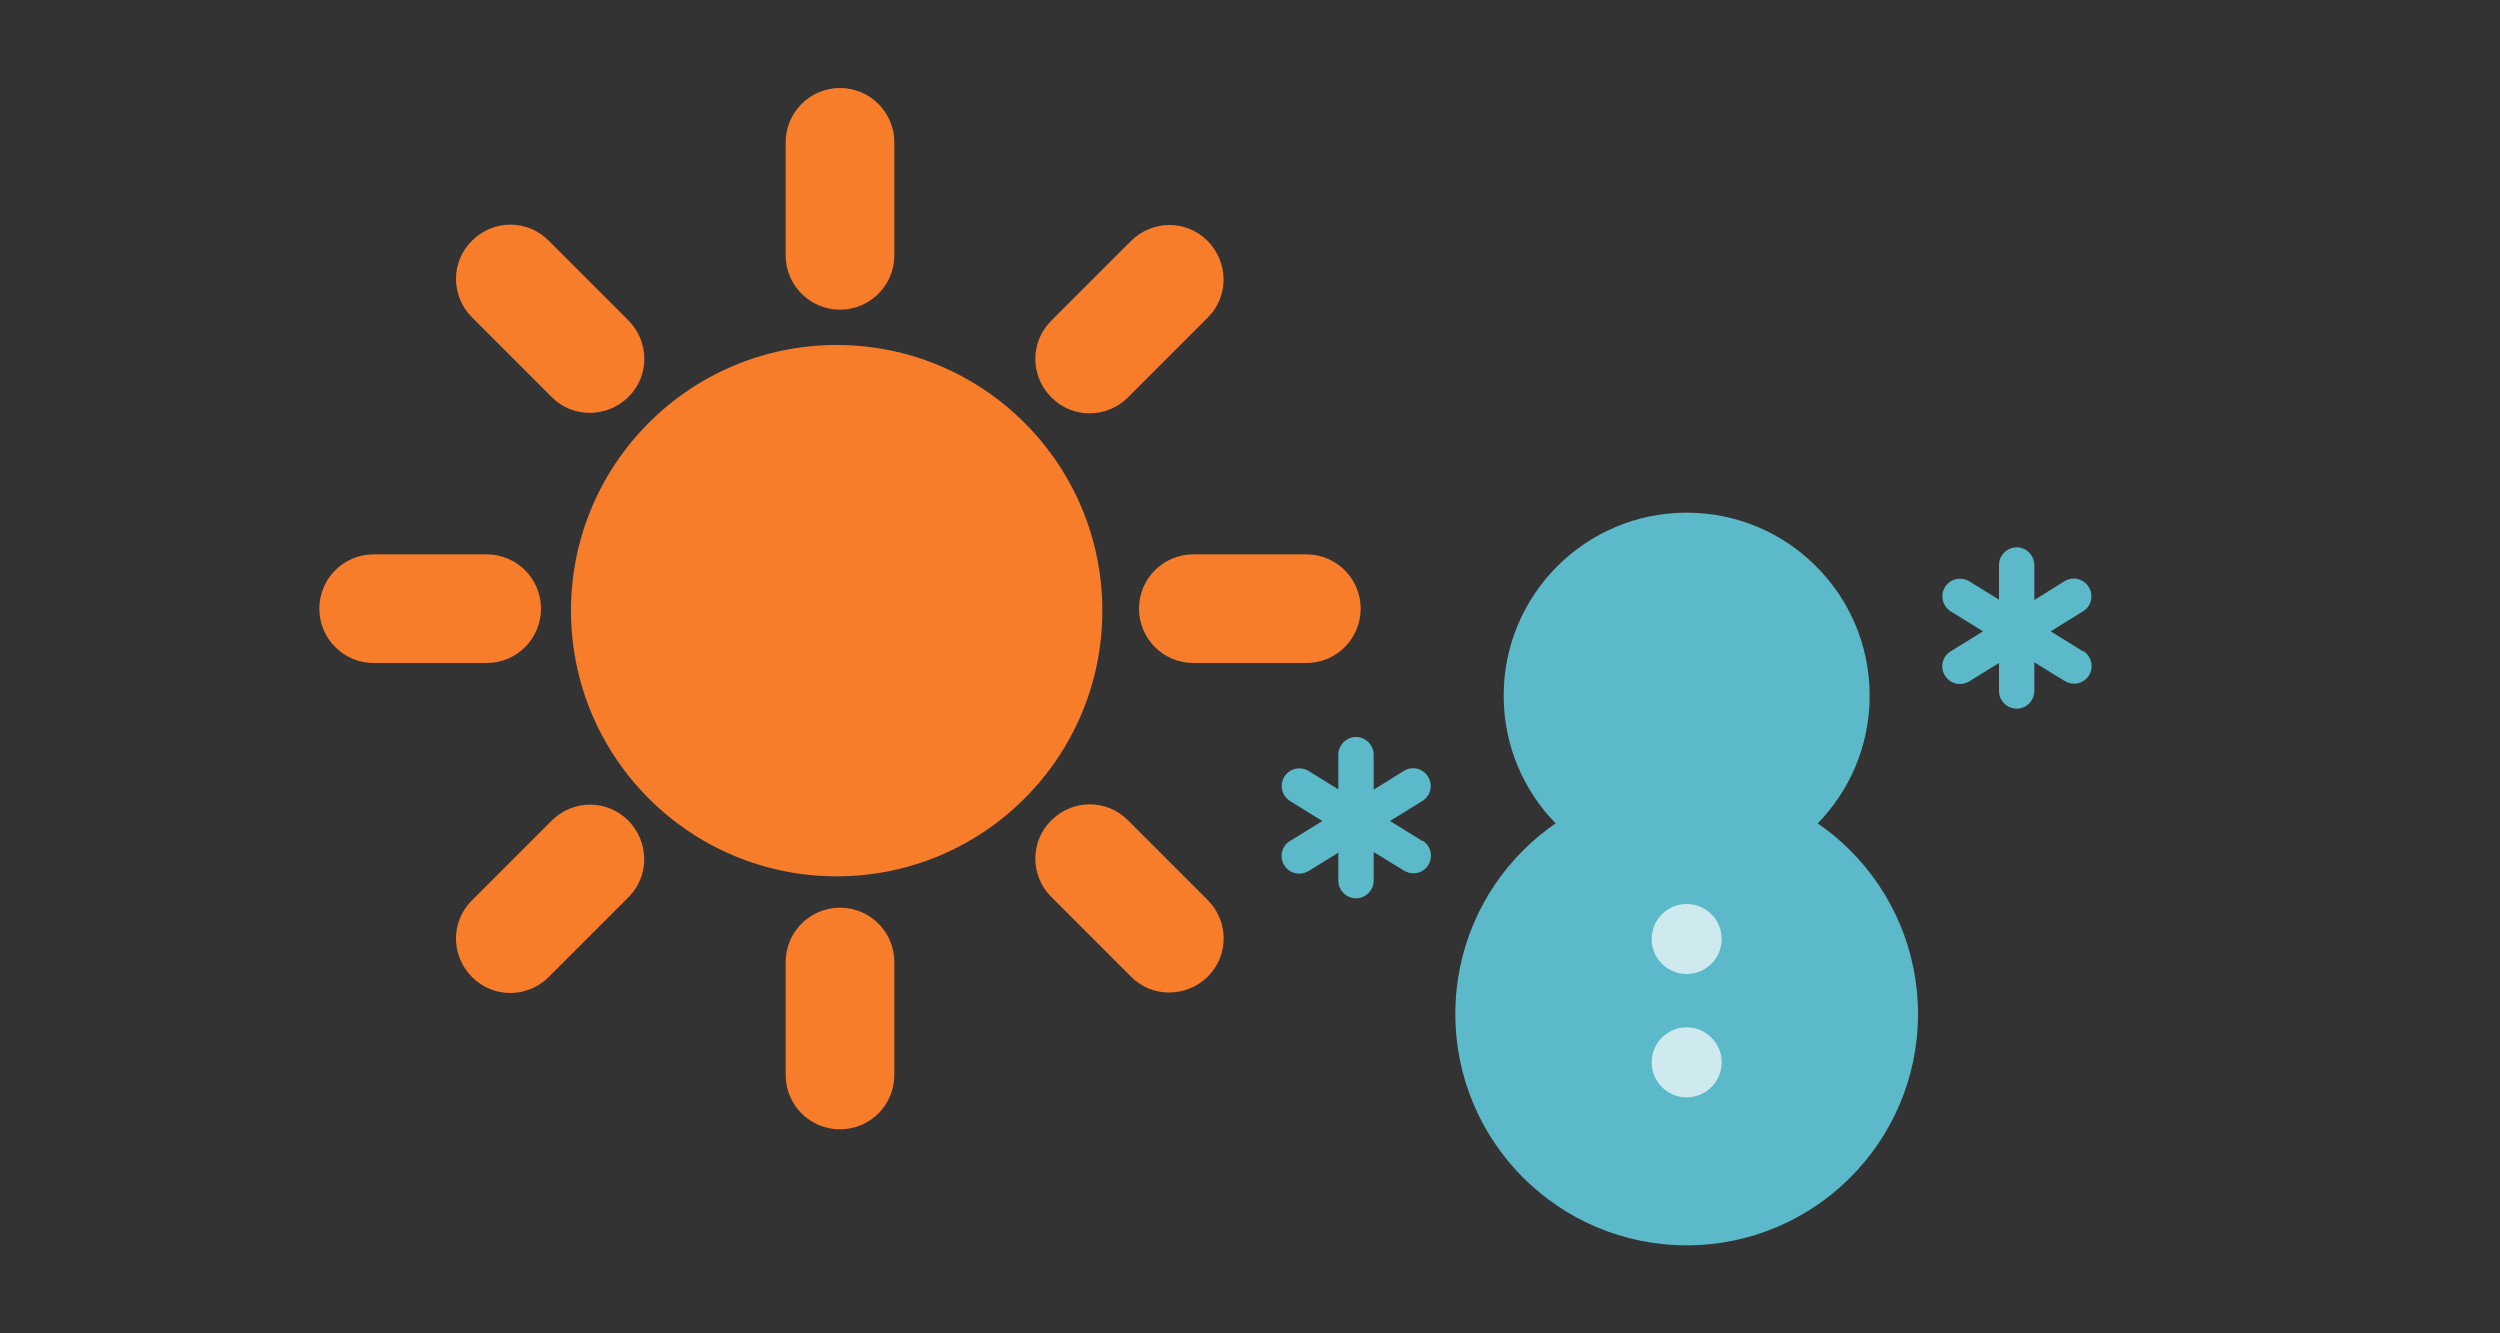 <?xml version="1.0" encoding="UTF-8"?>
<svg id="_レイヤー_2" data-name="レイヤー 2" xmlns="http://www.w3.org/2000/svg" viewBox="0 0 75 40">
  <rect x="0" y="0" width="75" height="40" fill="#333333" stroke="none"/>
  <defs>
    <style>
      .cls-1 {
        fill: #f77d2b;
      }

      .cls-2 {
        fill: #5bb9c9;
      }

      .cls-3 {
        fill: #fff;
        opacity: .7;
      }

      .cls-4 {
        fill: none;
      }
    </style>
  </defs>
  <g id="_レイヤー_2-2" data-name="レイヤー 2">
    <g>
      <rect class="cls-4" width="75" height="40"/>
      <g>
        <circle class="cls-1" cx="25.1" cy="18.32" r="7.97"/>
        <g>
          <path class="cls-1" d="m25.2,9.29c-.9,0-1.63-.73-1.63-1.63v-3.39c0-.9.73-1.63,1.63-1.63s1.63.73,1.63,1.63v3.39c0,.9-.73,1.63-1.63,1.63Z"/>
          <path class="cls-1" d="m25.2,33.88c-.9,0-1.63-.73-1.63-1.63v-3.39c0-.9.73-1.63,1.63-1.63s1.63.73,1.63,1.63v3.39c0,.9-.73,1.63-1.63,1.63Z"/>
        </g>
        <g>
          <path class="cls-1" d="m31.54,24.61c.64-.64,1.67-.64,2.3,0l2.39,2.39c.64.64.64,1.67,0,2.3s-1.67.64-2.3,0l-2.39-2.39c-.64-.64-.64-1.67,0-2.3Z"/>
          <path class="cls-1" d="m14.16,7.22c.64-.64,1.67-.64,2.3,0l2.39,2.39c.64.64.64,1.67,0,2.3s-1.67.64-2.3,0l-2.39-2.39c-.64-.64-.64-1.67,0-2.3Z"/>
        </g>
        <g>
          <path class="cls-1" d="m34.17,18.26c0-.9.73-1.63,1.63-1.63h3.39c.9,0,1.63.73,1.63,1.63s-.73,1.63-1.63,1.63h-3.39c-.9,0-1.63-.73-1.63-1.63Z"/>
          <path class="cls-1" d="m9.58,18.26c0-.9.73-1.63,1.63-1.63h3.39c.9,0,1.63.73,1.63,1.63s-.73,1.63-1.63,1.63h-3.39c-.9,0-1.63-.73-1.63-1.63Z"/>
        </g>
        <g>
          <path class="cls-1" d="m31.54,11.92c-.64-.64-.64-1.67,0-2.3l2.39-2.39c.64-.64,1.67-.64,2.3,0s.64,1.67,0,2.3l-2.39,2.39c-.64.64-1.67.64-2.3,0Z"/>
          <path class="cls-1" d="m14.16,29.31c-.64-.64-.64-1.67,0-2.3l2.39-2.39c.64-.64,1.67-.64,2.3,0s.64,1.67,0,2.3l-2.39,2.39c-.64.64-1.67.64-2.3,0Z"/>
        </g>
      </g>
      <g>
        <g>
          <circle class="cls-2" cx="50.6" cy="20.87" r="5.49"/>
          <circle class="cls-2" cx="50.6" cy="30.42" r="6.94"/>
          <circle class="cls-3" cx="50.6" cy="28.17" r="1.05"/>
          <circle class="cls-3" cx="50.6" cy="31.87" r="1.05"/>
        </g>
        <path class="cls-2" d="m62.49,19.54l-.97-.6.97-.6c.25-.15.33-.48.17-.73-.15-.25-.48-.33-.73-.17l-.9.56v-1.05c0-.29-.24-.53-.53-.53s-.53.24-.53.53v1.04l-.89-.55c-.25-.15-.57-.08-.73.17-.15.25-.08.57.17.73l.97.6-.97.6c-.25.15-.33.48-.17.73.1.16.27.25.45.25.1,0,.19-.03.28-.08l.89-.55v.84c0,.29.24.53.53.53s.53-.24.53-.53v-.86l.91.56c.09.05.18.08.28.08.18,0,.35-.09.45-.25.15-.25.08-.57-.17-.73Z"/>
        <path class="cls-2" d="m42.67,25.23l-.97-.6.97-.6c.25-.15.33-.48.17-.73-.15-.25-.48-.33-.73-.17l-.9.56v-1.05c0-.29-.24-.53-.53-.53s-.53.24-.53.53v1.04l-.89-.55c-.25-.15-.57-.08-.73.17-.15.25-.08.57.17.73l.97.6-.97.6c-.25.15-.33.48-.17.73.1.16.27.25.45.25.1,0,.19-.03.28-.08l.89-.55v.84c0,.29.24.53.53.53s.53-.24.53-.53v-.86l.91.56c.09.05.18.08.28.08.18,0,.35-.09.45-.25.15-.25.08-.57-.17-.73Z"/>
      </g>
    </g>
  </g>
</svg>